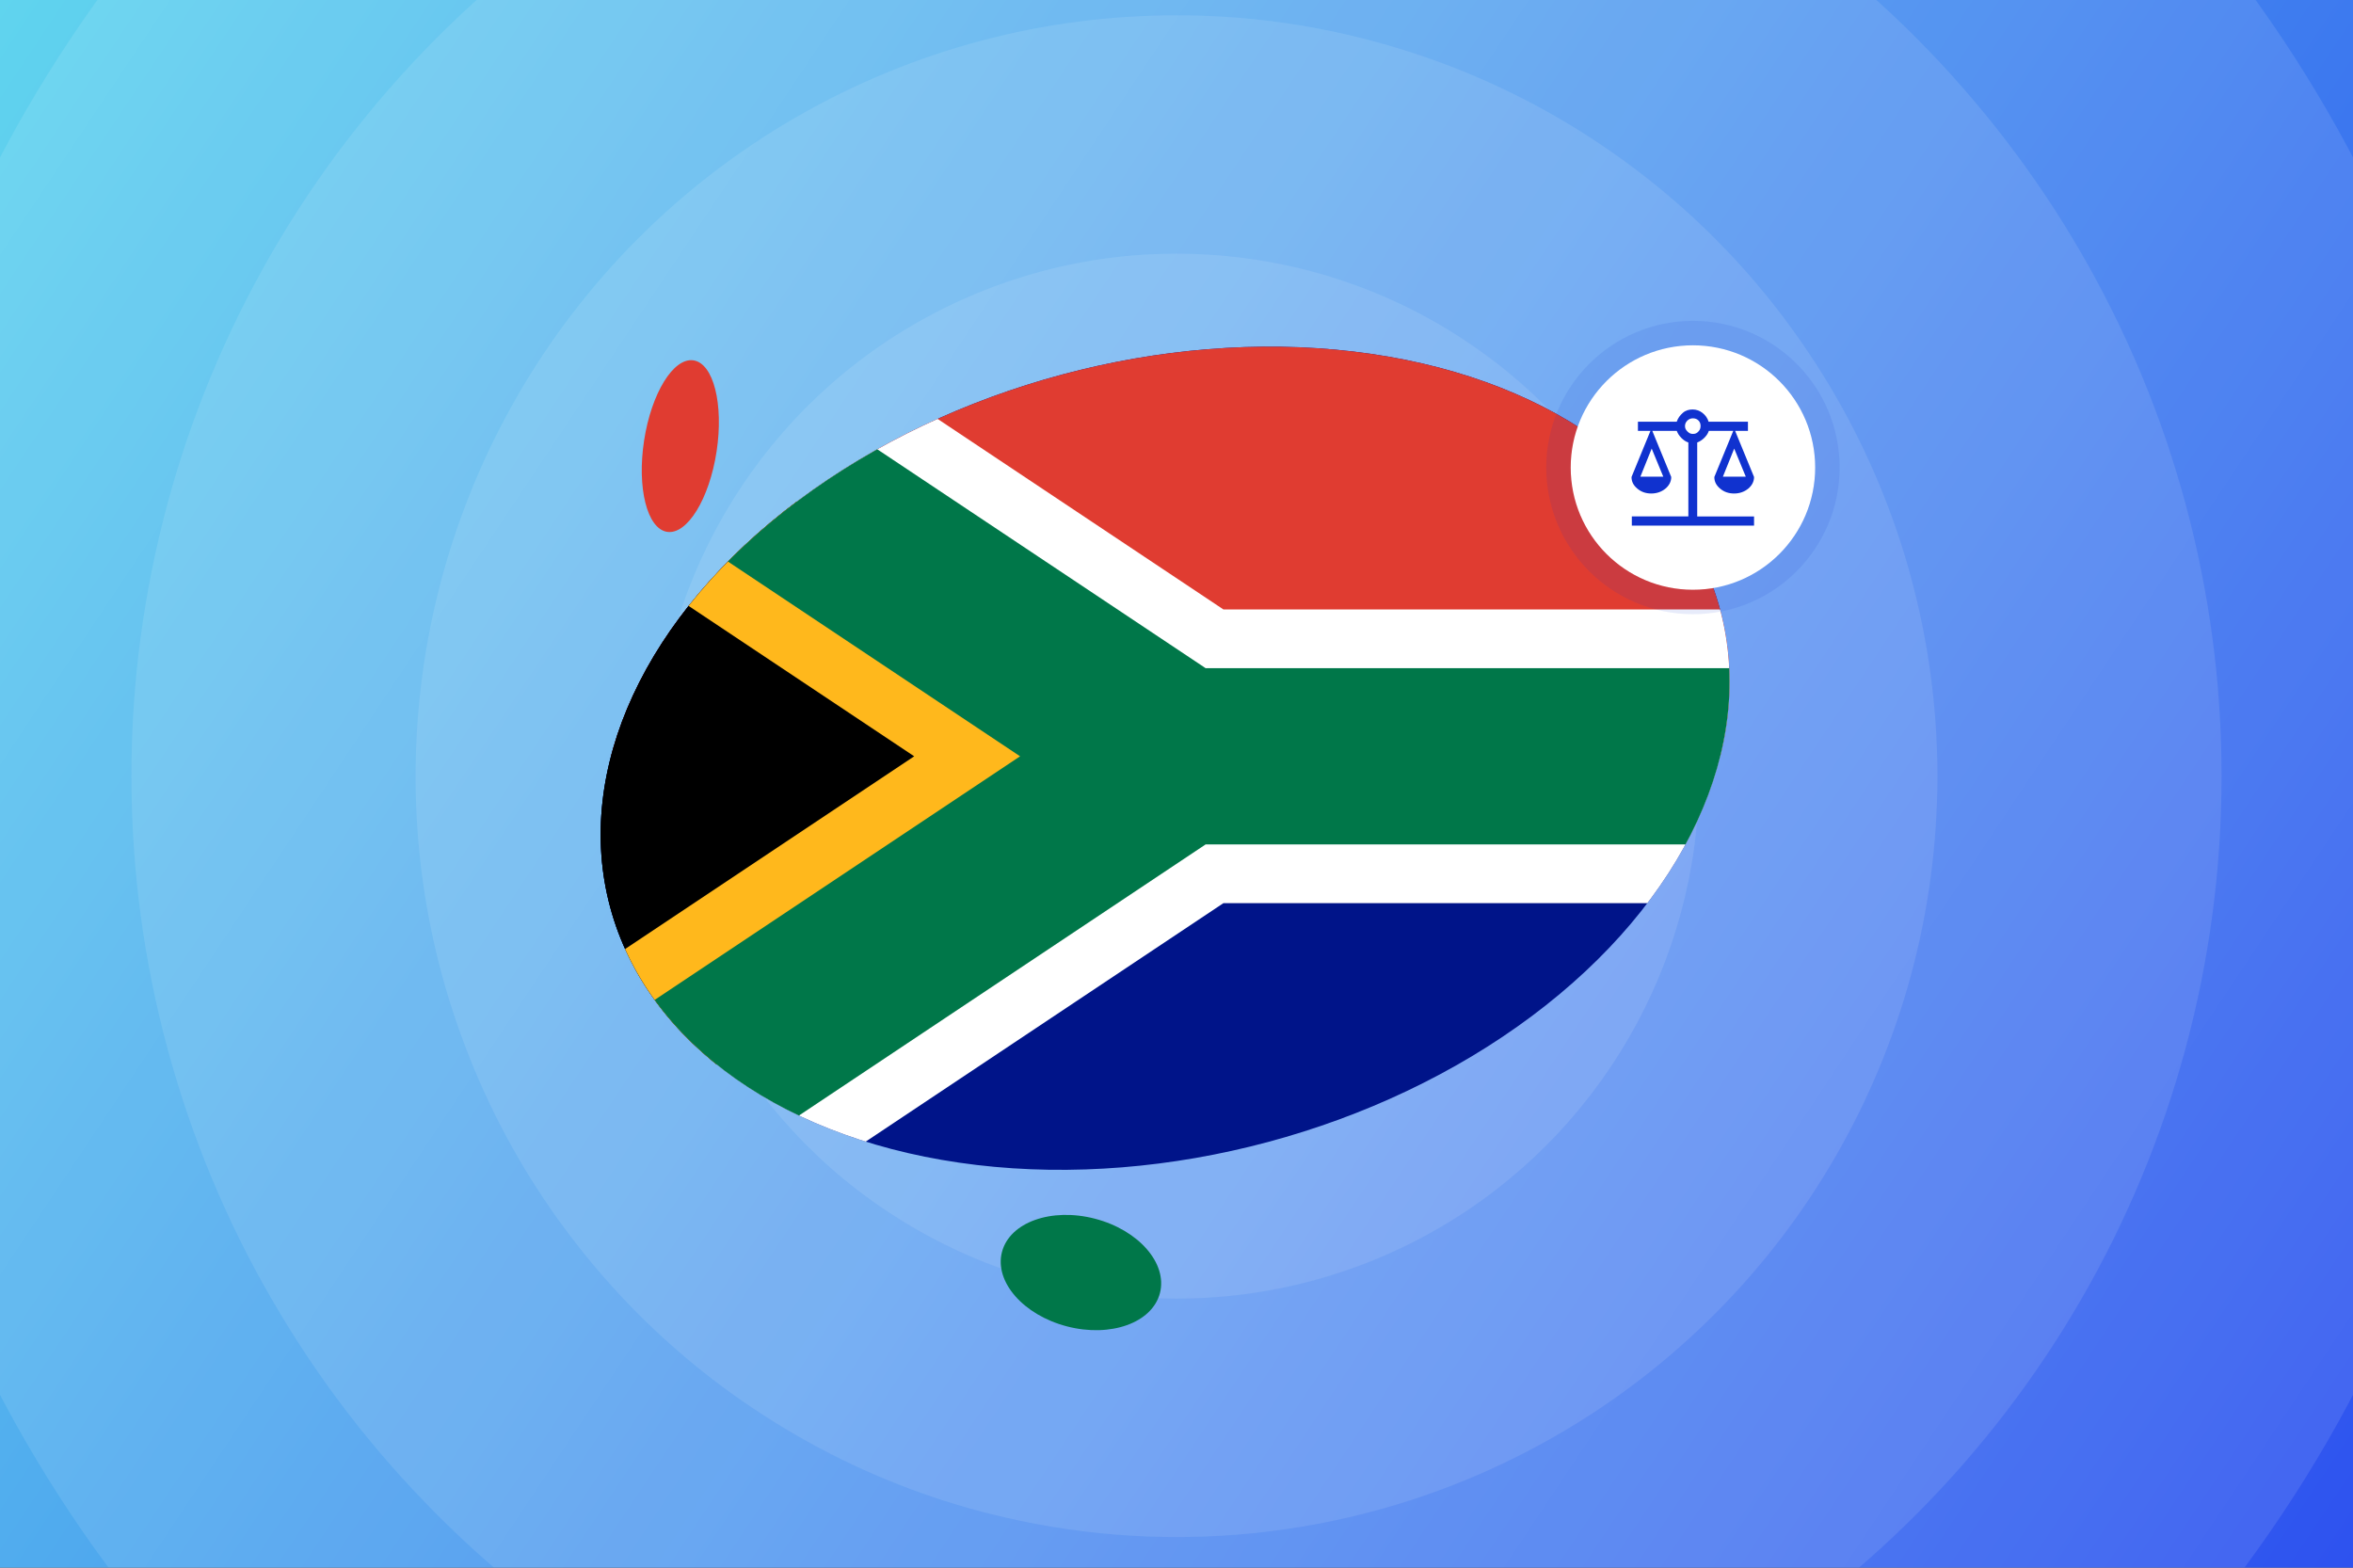 <?xml version="1.0" encoding="utf-8"?>
<!-- Generator: Adobe Illustrator 27.9.4, SVG Export Plug-In . SVG Version: 9.03 Build 54784)  -->
<svg version="1.1" id="Layer_1" xmlns="http://www.w3.org/2000/svg" xmlns:xlink="http://www.w3.org/1999/xlink" x="0px" y="0px"
	 width="770px" height="513px" viewBox="0 0 770 513" style="enable-background:new 0 0 770 513;" xml:space="preserve">
<rect x="0" y="0" width="770" height="513" fill="#333333" stroke="none"/>
<style type="text/css">
	
		.st0{clip-path:url(#SVGID_00000067954636623420052420000008231770143509979785_);fill:url(#SVGID_00000078738464829407263500000008864271738371713157_);}
	.st1{opacity:0.1;clip-path:url(#SVGID_00000067954636623420052420000008231770143509979785_);}
	.st2{fill:#FFFFFF;}
	.st3{clip-path:url(#SVGID_00000067954636623420052420000008231770143509979785_);fill:#E03C31;}
	.st4{clip-path:url(#SVGID_00000067954636623420052420000008231770143509979785_);fill:#007749;}
	.st5{clip-path:url(#SVGID_00000067954636623420052420000008231770143509979785_);}
	.st6{clip-path:url(#SVGID_00000166638077611994210200000015886878844887574425_);}
	.st7{clip-path:url(#SVGID_00000138565076960562171500000009100632596480133552_);}
	.st8{fill:#001489;}
	.st9{fill:#E03C31;}
	.st10{stroke:#FFFFFF;stroke-width:96.118;stroke-miterlimit:400;}
	.st11{clip-path:url(#SVGID_00000102529879404340165830000015302321014161828784_);}
	.st12{stroke:#FFB81C;stroke-width:96.118;stroke-miterlimit:400;}
	.st13{fill:none;stroke:#007749;stroke-width:57.671;stroke-miterlimit:400;}
	.st14{fill:none;stroke:#1032CF;stroke-width:8;stroke-opacity:0.1;}
	.st15{fill:#1032CF;}
</style>
<g>
	<defs>
		<rect id="SVGID_1_" width="770" height="513"/>
	</defs>
	<clipPath id="SVGID_00000065771151980382749870000002441654081321843089_">
		<use xlink:href="#SVGID_1_"  style="overflow:visible;"/>
	</clipPath>
	
		<linearGradient id="SVGID_00000104666971559612935970000005948941868988706495_" gradientUnits="userSpaceOnUse" x1="4.438872e-06" y1="566.11" x2="770" y2="1079.11" gradientTransform="matrix(1 0 0 1 0 -566.11)">
		<stop  offset="0" style="stop-color:#60D4EE"/>
		<stop  offset="1" style="stop-color:#2E52EF"/>
	</linearGradient>
	
		<rect style="clip-path:url(#SVGID_00000065771151980382749870000002441654081321843089_);fill:url(#SVGID_00000104666971559612935970000005948941868988706495_);" width="770" height="513"/>
	<g style="opacity:0.1;clip-path:url(#SVGID_00000065771151980382749870000002441654081321843089_);">
		<circle class="st2" cx="385" cy="254" r="109"/>
	</g>
	<g style="opacity:0.1;clip-path:url(#SVGID_00000065771151980382749870000002441654081321843089_);">
		<circle class="st2" cx="385" cy="254" r="171"/>
	</g>
	<g style="opacity:0.1;clip-path:url(#SVGID_00000065771151980382749870000002441654081321843089_);">
		<circle class="st2" cx="385" cy="254" r="249"/>
	</g>
	<g style="opacity:0.1;clip-path:url(#SVGID_00000065771151980382749870000002441654081321843089_);">
		<circle class="st2" cx="385" cy="254" r="342"/>
	</g>
	<g style="opacity:0.1;clip-path:url(#SVGID_00000065771151980382749870000002441654081321843089_);">
		<circle class="st2" cx="385" cy="254" r="435"/>
	</g>
	
		<ellipse transform="matrix(0.152 -0.988 0.988 0.152 44.646 343.74)" style="clip-path:url(#SVGID_00000065771151980382749870000002441654081321843089_);fill:#E03C31;" cx="222.6" cy="145.9" rx="28.4" ry="12"/>
	
		<ellipse transform="matrix(0.252 -0.968 0.968 0.252 -138.425 653.696)" style="clip-path:url(#SVGID_00000065771151980382749870000002441654081321843089_);fill:#007749;" cx="353.5" cy="416.4" rx="18.2" ry="26.7"/>
	<g style="clip-path:url(#SVGID_00000065771151980382749870000002441654081321843089_);">
		<defs>
			
				<ellipse id="SVGID_00000017517230214128827380000013473856795500071303_" transform="matrix(0.966 -0.259 0.259 0.966 -51.252 107.109)" cx="381.2" cy="248.2" rx="188" ry="130"/>
		</defs>
		<clipPath id="SVGID_00000160189006664854803380000011932642846822408842_">
			<use xlink:href="#SVGID_00000017517230214128827380000013473856795500071303_"  style="overflow:visible;"/>
		</clipPath>
		<g style="clip-path:url(#SVGID_00000160189006664854803380000011932642846822408842_);">
			<defs>
				<rect id="SVGID_00000142866829501504915790000015218649438093999747_" x="169.5" y="103.3" width="432.5" height="288.4"/>
			</defs>
			<clipPath id="SVGID_00000048481617165948297910000004787355422505912746_">
				<use xlink:href="#SVGID_00000142866829501504915790000015218649438093999747_"  style="overflow:visible;"/>
			</clipPath>
			<g style="clip-path:url(#SVGID_00000048481617165948297910000004787355422505912746_);">
				<path class="st8" d="M169.5,103.3v288.4H602V103.3H169.5z"/>
				<path class="st9" d="M169.5,103.3v144.2H602V103.3H169.5z"/>
				<g>
					<path id="W" class="st10" d="M169.5,103.3l216.3,144.2L169.5,391.7 M385.7,247.5H602"/>
					<g>
						<defs>
							<polyline id="SVGID_00000101789974850511694470000004866081474147387287_" points="169.5,103.3 385.7,247.5 169.5,391.7 
															"/>
						</defs>
						<clipPath id="SVGID_00000047043967429367538800000014609588704932382628_">
							<use xlink:href="#SVGID_00000101789974850511694470000004866081474147387287_"  style="overflow:visible;"/>
						</clipPath>
						<g style="clip-path:url(#SVGID_00000047043967429367538800000014609588704932382628_);">
							<path id="X" class="st12" d="M169.5,103.3l216.3,144.2L169.5,391.7"/>
						</g>
					</g>
				</g>
				<g>
					<path id="W_1_" class="st13" d="M169.5,103.3l216.3,144.2L169.5,391.7 M385.7,247.5H602"/>
				</g>
			</g>
		</g>
	</g>
	<g style="clip-path:url(#SVGID_00000065771151980382749870000002441654081321843089_);">
		<path class="st2" d="M554,113L554,113c22.1,0,40,17.9,40,40l0,0c0,22.1-17.9,40-40,40l0,0c-22.1,0-40-17.9-40-40l0,0
			C514,130.9,531.9,113,554,113z"/>
		<path class="st14" d="M554,109L554,109c24.3,0,44,19.7,44,44l0,0c0,24.3-19.7,44-44,44l0,0c-24.3,0-44-19.7-44-44l0,0
			C510,128.7,529.7,109,554,109z"/>
		<path class="st15" d="M534,172v-3h18.5v-24.2c-0.9-0.3-1.6-0.8-2.3-1.5s-1.2-1.5-1.5-2.3h-8l6.2,15.1c0,1.5-0.7,2.8-1.9,3.8
			s-2.8,1.6-4.6,1.6s-3.3-0.5-4.6-1.6s-1.9-2.3-1.9-3.8l6.2-15.1H536v-3h12.7c0.4-1.2,1.1-2.1,2-2.9s2-1.1,3.2-1.1s2.3,0.4,3.2,1.1
			s1.7,1.7,2,2.9H572v3h-4.2l6.2,15.1c0,1.5-0.7,2.8-1.9,3.8s-2.8,1.6-4.6,1.6s-3.3-0.5-4.6-1.6s-1.9-2.3-1.9-3.8l6.2-15.1h-8
			c-0.3,0.9-0.8,1.6-1.5,2.3s-1.5,1.2-2.3,1.5V169H574v3H534z M563.8,156h7.5l-3.8-9.2L563.8,156z M536.8,156h7.5l-3.8-9.2
			L536.8,156z M554,142c0.7,0,1.3-0.2,1.8-0.8c0.5-0.5,0.7-1.1,0.7-1.8s-0.2-1.3-0.7-1.8s-1.1-0.7-1.8-0.7s-1.2,0.2-1.8,0.7
			c-0.5,0.5-0.8,1.1-0.8,1.8s0.2,1.2,0.8,1.8S553.3,142,554,142z"/>
	</g>
</g>
</svg>
